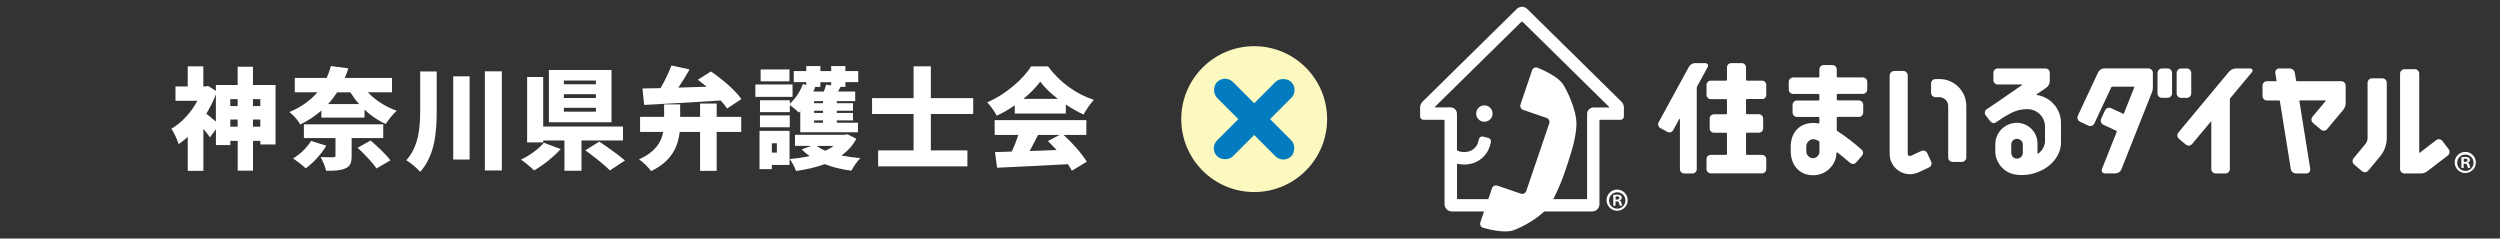 <?xml version="1.0" encoding="UTF-8"?>
<svg id="b" data-name="レイヤー 2" xmlns="http://www.w3.org/2000/svg" width="560.16" height="53.45" viewBox="0 0 560.16 53.45">
  <rect x="0" y="0" width="560.16" height="53.45" fill="#333333" stroke="none"/>
  <defs>
    <style>
      .q {
        fill: #fff;
      }

      .r {
        fill: #037cbf;
      }

      .s {
        fill: none;
      }

      .t {
        fill: #fbf9c0;
      }
    </style>
  </defs>
  <g id="c" data-name="レイヤー 1">
    <g>
      <g>
        <path class="q" d="m61.74,19.03v13.34h-3.4v-.81h-1.65v6.68h-3.43v-6.68h-1.65v.94h-3.23v-3.55l-1.33,1.82c-.37-.54-.91-1.23-1.48-1.9v9.42h-3.5v-7.62c-.67.62-1.36,1.16-2.05,1.63-.27-.96-1.11-2.79-1.63-3.45,2.32-1.33,4.46-3.67,5.84-6.26h-4.91v-3.21h2.74v-4.51h3.5v4.51h.47l.59-.12,1.75,1.11v-1.33h4.88v-4.09h3.43v4.09h5.05Zm-13.37,2.1c-.57,1.53-1.31,2.98-2.14,4.36.59.44,1.48,1.18,2.14,1.75v-6.12Zm3.23,1.08v1.55h1.65v-1.55h-1.65Zm1.65,6.17v-1.6h-1.65v1.6h1.65Zm3.43-6.17v1.55h1.65v-1.55h-1.65Zm1.65,6.17v-1.6h-1.65v1.6h1.65Z"/>
        <path class="q" d="m82.42,20.68c1.65,1.75,3.97,3.25,6.46,4.14-.79.69-1.9,2.07-2.44,2.96-1.75-.76-3.35-1.87-4.76-3.21v1.78h-9.67v-1.58c-1.33,1.16-2.89,2.22-4.73,3.13-.47-.89-1.63-2.22-2.44-2.79,2.79-1.18,4.81-2.71,6.29-4.44h-5.08v-3.21h7.15c.39-.86.69-1.75.94-2.66l3.92.52c-.25.74-.52,1.45-.81,2.14h10.58v3.21h-5.4Zm-9.3,11.96c-1.13,1.92-2.98,3.9-4.61,5.08-.67-.62-2.05-1.73-2.86-2.22,1.6-.94,3.18-2.44,4.04-3.92l3.43,1.06Zm5.67-1.7v4.04c0,1.55-.34,2.32-1.48,2.79-1.16.47-2.51.49-4.24.49-.2-.94-.76-2.24-1.23-3.08.99.07,2.47.07,2.81.05.39,0,.52-.07.52-.37v-3.92h-7.08v-3.08h17.78v3.08h-7.08Zm-3.25-10.26c-.59.91-1.26,1.8-2.02,2.64h6.95c-.74-.81-1.38-1.7-1.97-2.64h-2.96Zm7.5,10.8c1.48,1.28,3.48,3.13,4.44,4.44l-3.13,1.83c-.81-1.26-2.71-3.25-4.22-4.64l2.91-1.63Z"/>
        <path class="q" d="m97.85,16.02v8.63c0,4.86-.34,10.06-3.7,13.86-.69-.81-2.17-2.05-3.11-2.61,2.79-3.13,3.11-7.27,3.11-11.27v-8.61h3.7Zm7.37,1.09v18.64h-3.67v-18.64h3.67Zm7.22-1.11v22.19h-3.8V15.99h3.8Z"/>
        <path class="q" d="m125.63,33.4c-1.65,1.82-3.95,3.65-5.97,4.78-.76-.76-2.1-1.85-2.93-2.42,1.95-.91,4.09-2.49,5.13-3.77l3.77,1.41Zm4.66-1.92v6.78h-3.82v-6.78h-4.76v.42h-3.6v-14.65h3.6v11.1h17.88v3.13h-9.3Zm6.73-4.09h-14.03v-11.71h14.03v11.71Zm-3.5-9.35h-7.18v.84h7.18v-.84Zm0,3.06h-7.18v.86h7.18v-.86Zm0,3.06h-7.18v.86h7.18v-.86Zm.76,7.57c1.75,1.18,4.39,3.01,5.75,4.24l-3.38,2.22c-1.13-1.21-3.67-3.18-5.5-4.51l3.13-1.95Z"/>
        <path class="q" d="m160.58,26.18h5.5v3.38h-5.5v8.73h-3.72v-8.73h-4.56c-.37,3.18-1.73,6.56-6.41,8.78-.54-.79-1.85-2.05-2.71-2.64,3.72-1.65,5-3.92,5.42-6.14h-5.18v-3.38h5.38v-2.79h3.6v2.79h4.46v-2.98h3.72v2.98Zm-16.62-6.36c1.18-.02,2.54-.05,4.04-.07.96-1.63,1.87-3.53,2.44-5.08l4.07.89c-.79,1.41-1.65,2.81-2.52,4.07,2.02-.05,4.19-.12,6.34-.2-.64-.54-1.33-1.08-1.97-1.55l2.93-1.87c2.47,1.68,5.45,4.19,6.83,6.19l-3.21,2.12c-.35-.54-.81-1.16-1.41-1.8-6.17.39-12.62.76-17.16.99l-.39-3.67Z"/>
        <path class="q" d="m177.58,21.71h-8.33v-2.79h8.33v2.79Zm-.67,15.24h-3.97v.94h-2.76v-8.56h6.73v7.62Zm3.75-18.54h-2.81v-2.49h2.81v-1.11h3.16v1.11h2.42v-1.11h3.18v1.11h2.88v2.49h-2.88v1.06h-1.08c-.2.37-.39.71-.57,1.04h3.85v2.15h-4.12v.47h3.62v1.68h-3.62v.49h3.62v1.68h-3.62v.52h4.73v2.14h-12.92v-4.73c-.1.12-.22.22-.32.32-.42-.44-1.38-1.23-2.02-1.7v1.6h-6.68v-2.66h6.68v.76c1.26-1.11,2.32-2.74,2.93-4.39l.76.2v-.62Zm-10.38,7.45h6.68v2.66h-6.68v-2.66Zm6.61-7.64h-6.46v-2.66h6.46v2.66Zm-3.95,13.88v2.1h1.13v-2.1h-1.13Zm18.94-1.01c-.81,1.53-1.95,2.76-3.35,3.75,1.33.27,2.76.47,4.24.59-.69.67-1.58,1.97-2,2.81-2.17-.27-4.19-.76-5.97-1.46-1.95.71-4.12,1.21-6.44,1.53-.27-.79-.89-2-1.41-2.66,1.55-.15,3.06-.37,4.44-.69-.64-.44-1.21-.94-1.73-1.48l2.07-.79h-3.6v-2.49h11.15l.57-.12,2.02,1.01Zm-8.06-12.67v1.06h-1.46l.3.07c-.12.32-.27.64-.42.96h2.34c.22-.54.42-1.11.54-1.55l1.11.17v-.71h-2.42Zm.59,4.24h-2v.47h2v-.47Zm0,2.15h-2v.49h2v-.49Zm0,2.17h-2v.52h2v-.52Zm-1.43,5.72c.54.39,1.18.76,1.95,1.08.69-.32,1.31-.69,1.85-1.08h-3.8Z"/>
        <path class="q" d="m208.57,25.54v8.16h8.19v3.58h-20v-3.58h7.94v-8.16h-9.3v-3.55h9.3v-7.13h3.87v7.13h9.49v3.55h-9.49Z"/>
        <path class="q" d="m227.36,23.61c-1.26.86-2.64,1.68-4.04,2.32-.42-.86-1.38-2.24-2.12-3.01,4.22-1.78,8.06-5.25,9.84-8.04h3.8c2.64,3.62,6.34,6.21,10.26,7.5-.89.91-1.68,2.19-2.32,3.28-1.31-.59-2.66-1.38-3.97-2.24v2.02h-11.44v-1.82Zm10.95,6.63c2.05,1.85,4.12,4.22,5.2,5.99l-3.35,2.02c-.22-.44-.54-.94-.89-1.46-5.67.32-11.64.59-15.86.79l-.47-3.5c1.13-.02,2.39-.07,3.77-.12.54-1.16,1.06-2.49,1.46-3.72h-5.3v-3.33h20.54v3.33h-5.1Zm-1.28-8.09c-1.6-1.23-3.01-2.56-3.95-3.85-.94,1.26-2.24,2.59-3.77,3.85h7.72Zm-4.44,8.09c-.62,1.21-1.26,2.47-1.87,3.6,1.95-.07,3.99-.15,6.02-.22-.64-.71-1.31-1.41-1.95-2.02l2.61-1.36h-4.81Z"/>
      </g>
      <g>
        <path id="d" data-name="パス 1669" class="q" d="m332.6,23.61c-1.01,0-1.84.81-1.84,1.83,0,1.01.81,1.84,1.83,1.84,1.01,0,1.84-.81,1.84-1.83h0c0-1.02-.82-1.84-1.83-1.84m30.71-.83l-21.13-20.79c-.64-.62-1.67-.62-2.31,0l-21.13,20.79c-.35.35-.55.82-.55,1.31v1.98c0,.43.34.77.77.77h4.56c.09,0,.15.07.15.16v18.73c0,.91.73,1.65,1.64,1.65h7.21l-.82,2.43c-.18.49.08,1.04.57,1.22,0,0,.02,0,.03,0,2.75.78,5.32,1.06,6.72.6,2.57-.97,4.95-2.41,7-4.25h10.72c.91,0,1.64-.74,1.64-1.64h0v-18.73c0-.09.07-.16.16-.16h4.55c.42,0,.77-.34.77-.77h0v-1.98c0-.49-.2-.97-.55-1.31m-2.8,1.29h-3.46c-.79,0-1.44.64-1.44,1.44h0v18.94c0,.09-.07.15-.16.16h-7.42c1.19-2.31,2.18-4.71,2.96-7.19,1.36-4,2.18-6.97,2.23-9.62.06-3.08-2.1-7.59-3.05-8.99-.83-1.23-3.03-2.58-5.68-3.65-.5-.18-1.04.08-1.21.58,0,0,0,.02,0,.02l-2.59,7.63c-.17.51.1,1.05.6,1.23l3.83,1.31,1.41.48c.5.17.77.72.6,1.22l-5.15,15.15c-.17.5-.72.77-1.22.6,0,0,0,0,0,0l-1.41-.48-3.83-1.31c-.5-.17-1.05.09-1.22.59,0,0,0,0,0,0l-.82,2.42h-6.87c-.08,0-.15-.07-.15-.16v-7.64c0-.07.06-.12.12-.12,0,0,.02,0,.02,0,1.23.3,2.53.22,3.72-.23,1.78-.67,3.12-2.17,3.58-4.01l.15-.6c.11-.41-.14-.83-.55-.94,0,0,0,0,0,0l-1.19-.31c-.41-.11-.83.14-.94.55,0,0,0,0,0,0l-.15.6c-.24.97-.95,1.77-1.89,2.11-.89.32-1.87.29-2.74-.09-.09-.04-.14-.12-.14-.22v-8.05c0-.79-.64-1.44-1.44-1.44h-3.46s-.06-.03-.07-.06c0-.02,0-.04.02-.05,3.6-3.54,17.56-17.28,19.41-19.09.06-.06.16-.06.22,0,0,0,0,0,0,0,1.85,1.82,15.81,15.55,19.41,19.09.03.02.03.06,0,.09-.01.01-.03.02-.04.02"/>
        <path id="e" data-name="パス 1670" class="q" d="m417.4,21.03c.54,0,.97-.44.98-.98v-1.72c0-.54-.44-.98-.98-.98h-5.65c-.11,0-.2-.09-.2-.19h0v-1.6c0-.54-.44-.98-.98-.98,0,0,0,0,0,0h-1.93c-.54,0-.98.44-.98.98h0v1.6c0,.11-.09.2-.2.2,0,0,0,0,0,0h-5.68c-.54,0-.98.44-.98.98v1.72c0,.54.44.98.98.98h5.68c.11,0,.2.09.2.2h0v1.08c0,.11-.09.2-.2.2,0,0,0,0,0,0h-4.83c-.54,0-.98.44-.98.98,0,0,0,0,0,0v1.71c0,.54.44.99.98.99h4.83c.11,0,.2.08.2.19,0,0,0,0,0,0v1.09c0,.09-.08.17-.17.17,0,0-.02,0-.02,0-.39-.07-.79-.1-1.19-.1-2.92,0-5.04,1.99-5.04,5.31v.94c0,3.4,2.1,5.46,4.98,5.46,2.84.04,5.19-2.2,5.29-5.04,0-.06.05-.1.11-.1.02,0,.04,0,.06.02.91.71,1.89,1.51,2.86,2.35.41.35,1.03.3,1.38-.11l1.28-1.49c.35-.41.31-1.03-.1-1.38-1.69-1.51-3.49-2.89-5.38-4.13-.11-.06-.17-.18-.17-.3v-2.7c0-.11.09-.19.2-.19,0,0,0,0,0,0h4.76c.54,0,.98-.45.97-.99h0v-1.71c0-.54-.43-.98-.97-.99,0,0,0,0,0,0h-4.76c-.11,0-.2-.08-.2-.19,0,0,0,0,0,0v-1.08c0-.11.09-.2.2-.2h5.65Zm-9.73,12.75c.09.83-.52,1.58-1.35,1.67-.03,0-.06,0-.09,0-.87-.04-1.55-.77-1.51-1.64,0-.01,0-.02,0-.03v-.94c0-.88.68-1.62,1.57-1.66.42.05.83.19,1.19.41.11.04.19.14.19.26v1.93Z"/>
        <path id="f" data-name="パス 1671" class="q" d="m379.84,14.14c-.59,0-1.13.32-1.42.84l-6.78,12.41c-.25.46-.08,1.05.38,1.3l1.58.86c.46.25,1.03.09,1.29-.37,0,0,0,0,0,0l1.38-2.52s.07-.05.1-.03c.02.01.04.04.04.07v11.21c0,.53.43.96.96.96h1.85c.53,0,.96-.43.96-.96v-18.27c0-.08.02-.16.06-.23l2.41-4.42c.15-.27.05-.62-.22-.77-.08-.05-.18-.07-.27-.07h-2.31Zm14.97,8.07c.53,0,.95-.43.95-.96h0v-2.22c0-.53-.42-.96-.95-.96,0,0,0,0,0,0h-3.4c-.11,0-.19-.09-.19-.19v-2.79c0-.52-.42-.95-.95-.95h-2.36c-.53,0-.95.42-.96.95h0v2.79c0,.11-.08.19-.19.19,0,0,0,0,0,0h-3.44c-.53,0-.95.43-.95.96h0v2.22c0,.53.42.96.95.96,0,0,0,0,0,0h3.44c.11,0,.19.08.19.19h0v3.02c0,.1-.08.19-.19.19,0,0,0,0,0,0h-2.72c-.53,0-.96.43-.96.96v2.22c0,.53.43.95.95.95h2.73c.11,0,.19.09.19.19,0,0,0,0,0,0v4.57c0,.11-.08.19-.19.2,0,0,0,0,0,0h-3.44c-.53,0-.95.43-.95.95h0v2.23c0,.53.42.96.95.96h11.49c.53,0,.95-.43.95-.96v-2.22c0-.53-.42-.95-.95-.96,0,0,0,0,0,0h-3.4c-.11,0-.19-.09-.19-.2v-4.57c0-.11.09-.19.19-.2h2.69c.53,0,.96-.43.96-.95h0v-2.22c0-.53-.43-.96-.96-.97h-2.69c-.11,0-.19-.09-.19-.19v-3.02c0-.11.09-.19.19-.19h3.4Z"/>
        <path id="g" data-name="パス 1672" class="q" d="m471.61,38.86c-.39,0-.7-.31-.7-.7h0c0-.09.02-.18.05-.26.72-1.8,1.88-4.74,3.33-8.38,0-.02.01-.04,0-.07,0-.06-.04-.11-.09-.14l-2.92-1.36c-.35-.17-.57-.52-.58-.91,0-.15.03-.29.09-.43l.88-1.89c.24-.5.84-.72,1.34-.49l2.7,1.26s.04.01.06.01c.06,0,.1-.04.12-.09,1.14-2.86,2.07-5.2,2.34-5.88,0,0,0-.02,0-.03,0-.04-.04-.08-.08-.08,0,0,0,0,0,0h-4.86c-.1,0-.19.06-.23.15-.76,1.63-2.88,6.14-3.79,8.09-.24.5-.83.72-1.34.49l-1.88-.89c-.35-.17-.58-.52-.58-.91,0-.15.03-.3.1-.43l4.54-9.7c.26-.55.8-.89,1.41-.89h9.86c.55,0,1,.45,1,1h0v3.35c0,.31-.06.62-.17.91l-6.88,17.34c-.22.56-.76.92-1.36.92h-2.38Zm12.82-16.93c-.56,0-1.01-.45-1.01-1.01v-4.57c0-.55.45-1,1-1.01,0,0,0,0,0,0h1.26c.55,0,1,.44,1,.99,0,0,0,0,0,.01v4.57c0,.55-.44,1.01-1,1.01,0,0,0,0,0,0h-1.26Zm4.29,0c-.56,0-1.01-.45-1.01-1.01v-4.57c0-.56.45-1.01,1.01-1.01h1.26c.55,0,1,.45,1,1.01v4.57c0,.56-.45,1.01-1.01,1.01h-1.25Z"/>
        <path id="h" data-name="パス 1673" class="q" d="m433.67,17.71h.9c3.32,0,6.01,2.71,6.01,6.03v11.55c0,.54-.44.99-.99.99h-2.08c-.55,0-.99-.44-.99-.99h0v-11.55c0-1.08-.88-1.95-1.95-1.96h-.9c-.55,0-.99-.45-.99-.99v-2.08c0-.55.44-.99.99-.99"/>
        <path id="i" data-name="パス 1674" class="q" d="m424.39,15.9h2.07c.55,0,.99.44.99.99h0v17.55c0,.18.09.35.24.44.08.05.17.08.27.08.08,0,.15-.02.22-.05l2.34-1.09c.13-.06.27-.09.41-.09.39,0,.74.23.9.58l.87,1.89c.23.49.02,1.08-.47,1.32,0,0,0,0-.01,0l-2.33,1.09c-.6.28-1.26.42-1.93.43-2.52-.01-4.56-2.06-4.56-4.58v-17.55c0-.55.44-.99.99-.99h0"/>
        <path id="j" data-name="パス 1675" class="q" d="m538.76,15.5h2.31c.55,0,.99.44.99.99h0v17.73s.02.05.05.05c0,0,0,0,0,0,0,0,.02,0,.03-.01.92-.71,2.66-2.04,3.72-2.86.43-.33,1.06-.25,1.39.18l1.41,1.85c.13.17.2.38.2.6,0,.31-.14.6-.38.8l-4.61,3.54c-.42.32-.93.5-1.46.5h-3.65c-.55,0-.99-.44-.99-.99h0v-21.37c0-.55.43-.99.98-1,0,0,0,0,0,0"/>
        <path id="k" data-name="パス 1676" class="q" d="m531.48,17.55h2.32c.55,0,.99.44.99.99h0v12.35c0,1.52-.53,3-1.51,4.17l-2.64,3.17c-.35.42-.97.47-1.39.13l-1.78-1.5c-.22-.19-.35-.47-.35-.76,0-.23.08-.46.23-.64l2.63-3.16c.33-.39.51-.89.51-1.4v-12.35c0-.55.44-.99.99-.99h0"/>
        <path id="l" data-name="パス 1677" class="q" d="m496.46,38.86c-.55,0-.99-.45-.99-1v-10.66s-.01-.03-.03-.03c0,0,0,0,0,0,0,0-.01,0-.02.01l-4.26,5.1c-.19.22-.46.35-.76.35-.23,0-.46-.08-.63-.23l-1.56-1.3c-.41-.36-.47-.98-.12-1.4l11.34-13.62c.39-.47.97-.74,1.59-.74h3.21c.27,0,.48.21.49.48,0,.12-.04.23-.12.32l-4.86,5.84c-.07.08-.11.17-.11.28v15.61c0,.55-.44.99-.99,1h-2.2Z"/>
        <path id="m" data-name="パス 1678" class="q" d="m514.19,16.31l.28,1.73c.01.08.09.15.17.15h9.95c.55,0,.99.44.99.99h0v3.9c0,.56-.2,1.11-.56,1.55l-3.59,4.3c-.35.42-.97.47-1.39.12,0,0,0,0,0,0l-1.78-1.49c-.22-.19-.35-.47-.35-.76,0-.23.08-.46.23-.64.85-1.01,2.35-2.8,3-3.59,0,0,.01-.02.01-.03s-.02-.04-.04-.04h-5.79c-.06,0-.11.05-.11.11h0v.02l2.44,15.24s0,.09,0,.14c0,.47-.38.85-.85.85h-2.37c-.57,0-1.05-.42-1.14-.98l-2.45-15.23c-.02-.08-.09-.14-.18-.14h-2.71c-.55,0-.99-.44-1-.99v-2.33c0-.55.45-.99.99-.99,0,0,0,0,0,0h2.03c.06,0,.12-.05.12-.12h0s-.28-1.75-.28-1.75c0-.05,0-.1,0-.14,0-.47.38-.85.85-.85,0,0,0,0,0,0h2.37c.57,0,1.05.41,1.14.97"/>
        <path id="n" data-name="パス 1679" class="q" d="m456.35,21.31s-.08-.06-.07-.11c0-.03.02-.05.04-.06l2.16-1.48c.5-.33.8-.89.8-1.49v-1.88c0-.53-.42-.95-.95-.95,0,0,0,0,0,0h-10.73c-.52,0-.95.42-.95.95h0v1.68c0,.53.43.96.95.96h5.4s.08.04.08.08c0,.02-.01.05-.03.06-1.86,1.23-4.19,2.94-5.97,4.12-.06.03-.12.07-.18.11h0c-.7.47-1.3.87-1.75,1.17-.44.3-.56.89-.27,1.33l.93,1.2c.29.44.88.77,1.32.47l1.89-1.25c1.99-1.22,3.27-1.76,5.23-1.76,2.13-.02,3.88,1.65,3.96,3.77v3.59c-.12,1.05-.68,2-1.54,2.61-.04.03-.09.02-.12-.01-.01-.02-.02-.04-.02-.06,0-.05,0-.11,0-.16v-1.89c.08-2.57-1.94-4.71-4.51-4.79-.03,0-.07,0-.1,0-2.66,0-4.82,2.13-4.85,4.79v1.73c.1,2.64,2.13,4.82,4.76,5.1,1.68.22,3.39-.02,4.95-.68,2.66-1.02,5.01-3.51,5.01-6.52v-4.24c.07-3.2-2.26-5.95-5.43-6.42m-5.71,12.94v-1.92c.04-.67.59-1.19,1.26-1.19.69,0,1.27.51,1.33,1.19v1.92c0,.73-.58,1.32-1.31,1.33-.02,0-.05,0-.07,0h-.01c-.69-.05-1.22-.63-1.2-1.32"/>
        <path id="o" data-name="パス 1680" class="q" d="m362.37,42.48c1.31.02,2.35,1.09,2.34,2.4s-1.09,2.35-2.4,2.34c-1.3-.02-2.34-1.08-2.34-2.38,0-1.29,1.04-2.35,2.33-2.36.02,0,.04,0,.07,0m0,4.27c1.01,0,1.83-.82,1.83-1.83,0-.02,0-.05,0-.07-.04-1.01-.89-1.81-1.9-1.77-1.01.04-1.81.89-1.77,1.9.03.99.85,1.78,1.84,1.77m-.9-.67v-2.39c.29-.05.58-.08.88-.08.42,0,1.04.08,1.04.7-.02.28-.22.5-.49.56v.04c.24.1.4.33.41.58.03.21.09.41.18.59h-.54c-.09-.19-.15-.39-.18-.59-.09-.37-.3-.37-.79-.37v.97h-.51Zm.53-1.35c.4,0,.84,0,.84-.36,0-.22-.15-.38-.53-.38-.1,0-.21,0-.31.03v.71Z"/>
        <path id="p" data-name="パス 1681" class="q" d="m552.41,34.03c1.31.02,2.35,1.09,2.34,2.4-.02,1.31-1.09,2.35-2.4,2.34-1.3-.02-2.35-1.08-2.34-2.38,0-1.3,1.04-2.35,2.34-2.35.02,0,.04,0,.06,0m0,4.27c1.01,0,1.83-.82,1.83-1.84,0-.02,0-.04,0-.07-.04-1.01-.89-1.81-1.9-1.77-1.01.04-1.81.89-1.77,1.9.03.99.85,1.78,1.84,1.77m-.9-.67v-2.39c.29-.05.58-.08.88-.08.43,0,1.04.08,1.04.7-.02.28-.22.5-.49.55v.04c.23.08.35.27.41.58.03.21.09.41.18.6h-.54c-.09-.19-.15-.39-.18-.6-.09-.37-.3-.37-.79-.37v.97h-.52Zm.53-1.35c.4,0,.84,0,.84-.36,0-.22-.15-.37-.53-.37-.1,0-.21,0-.31.03v.71Z"/>
      </g>
      <g>
        <circle class="t" cx="281.02" cy="26.69" r="16.34"/>
        <g>
          <rect class="r" x="269.27" y="24.18" width="23.51" height="5.03" rx="2.51" ry="2.51" transform="translate(101.18 -190.9) rotate(45)"/>
          <rect class="r" x="269.27" y="24.18" width="23.51" height="5.03" rx="2.51" ry="2.51" transform="translate(498.61 -153.15) rotate(135)"/>
        </g>
      </g>
      <rect class="s" width="560.16" height="53.45"/>
    </g>
  </g>
</svg>